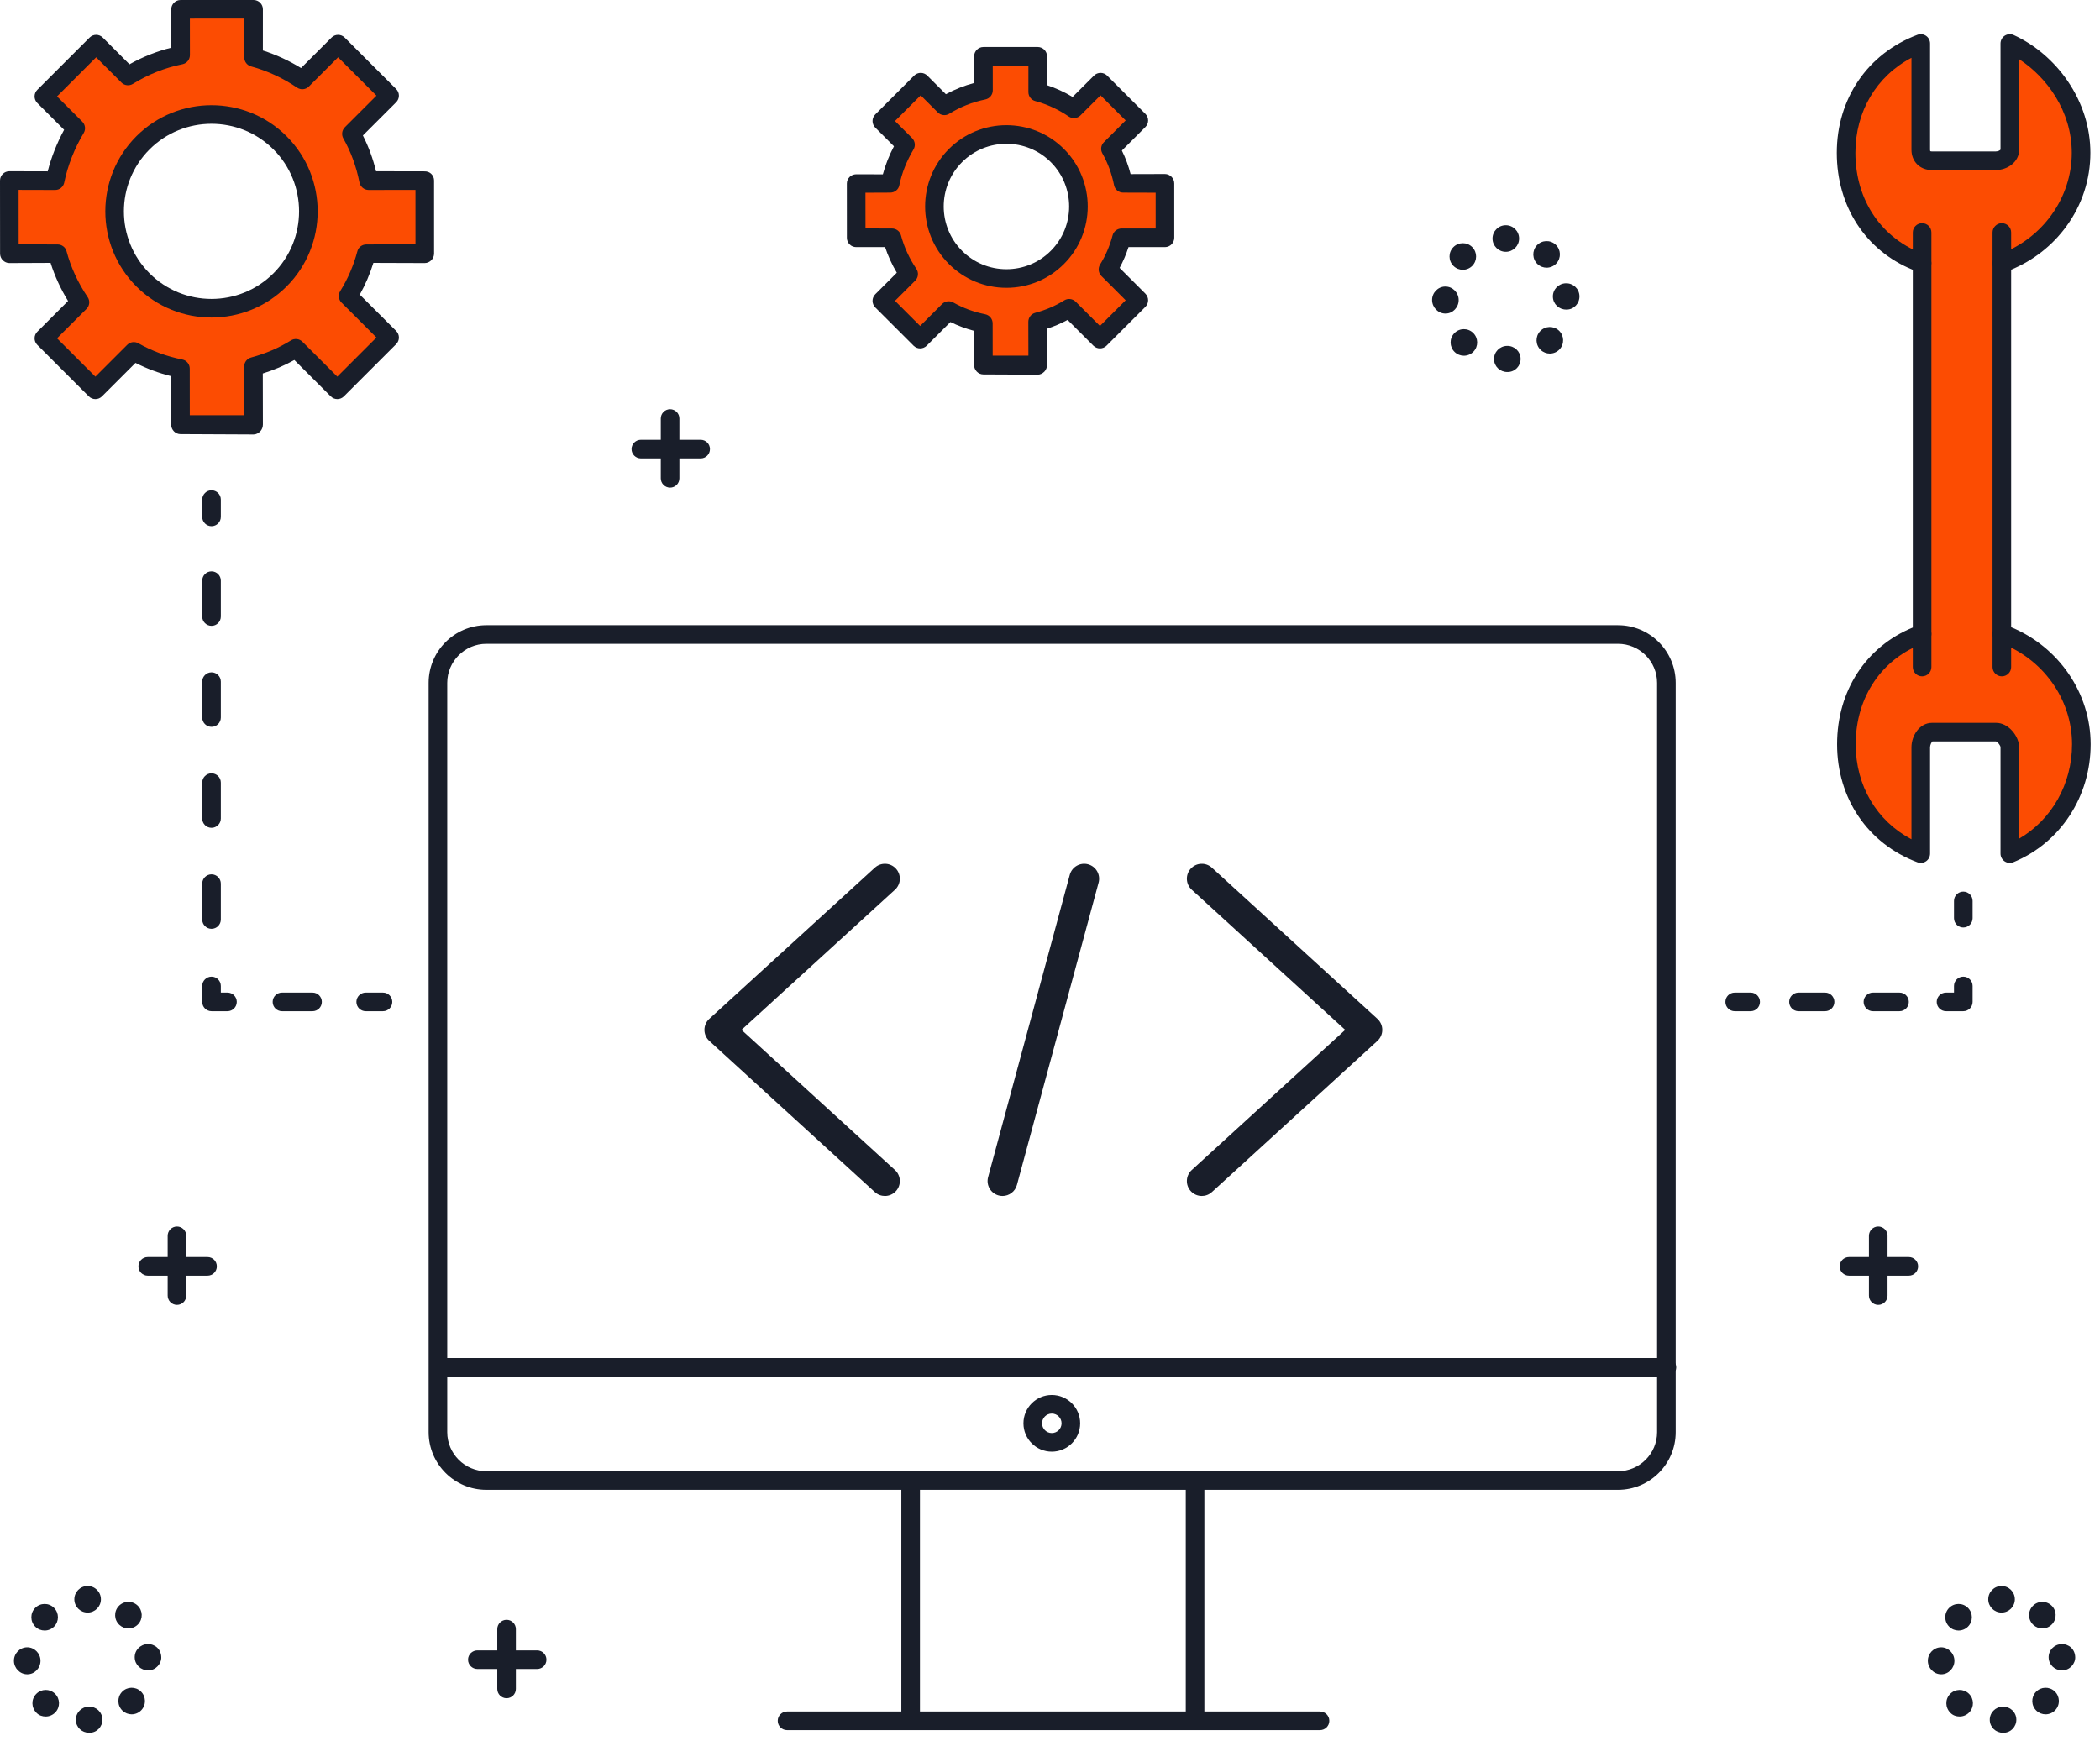 <?xml version="1.0" encoding="UTF-8"?>
<svg width="158px" height="131px" viewBox="0 0 158 131" version="1.1" xmlns="http://www.w3.org/2000/svg" xmlns:xlink="http://www.w3.org/1999/xlink">
    <title>Accessibility</title>
    <g id="Page-1" stroke="none" stroke-width="1" fill="none" fill-rule="evenodd">
        <g id="Grahpics-&amp;-Icons-for-3rd-Tier-Pages" transform="translate(-1076, -7274)">
            <g id="User-Experience-(UX)" transform="translate(235, 7136)">
                <g id="Group-6" transform="translate(61, 134)">
                    <g id="2" transform="translate(780, 1)">
                        <g id="Accessibility" transform="translate(0, 3)">
                            <g id="Group">
                                <path d="M150.615,47.678 L150.615,19.814 C154.115,18.556 156.576,15.309 156.576,11.501 C156.576,7.775 154.115,4.586 151.215,3.272 L151.215,11.274 C151.215,11.771 150.665,12.095 150.169,12.095 L145.335,12.095 C144.838,12.095 144.515,11.771 144.515,11.274 L144.515,3.272 C141.015,4.586 138.897,7.775 138.897,11.501 C138.897,15.313 141.015,18.564 144.615,19.818 L144.615,47.705 C141.015,48.97 138.919,52.21 138.919,56.007 C138.919,59.733 141.015,62.922 144.515,64.236 L144.515,56.234 C144.515,55.737 144.859,55.095 145.356,55.095 L150.189,55.095 C150.686,55.095 151.215,55.737 151.215,56.234 L151.215,64.236 C154.415,62.922 156.596,59.733 156.596,56.007 C156.596,52.184 154.115,48.925 150.615,47.678" id="Fill-16" fill="#FC4C02"></path>
                                <line x1="144.615" y1="19.795" x2="144.615" y2="17.495" id="Fill-17" fill="#68B75C"></line>
                                <line x1="150.615" y1="19.795" x2="150.615" y2="17.495" id="Fill-18" fill="#68B75C"></line>
                                <line x1="144.615" y1="50.195" x2="144.615" y2="47.695" id="Fill-19" fill="#68B75C"></line>
                                <line x1="150.615" y1="50.195" x2="150.615" y2="47.695" id="Fill-20" fill="#68B75C"></line>
                                <path d="M79.555,19.37 C77.438,21.487 74.006,21.487 71.889,19.37 C69.772,17.253 69.772,13.821 71.889,11.704 C74.006,9.588 77.438,9.588 79.555,11.704 C81.671,13.821 81.671,17.253 79.555,19.37 Z M87.65,17.892 L87.649,13.807 L84.507,13.809 C84.326,12.904 84.021,12.036 83.548,11.199 L85.683,9.064 L82.803,6.184 L80.8,8.186 C79.969,7.62 79.033,7.186 78.075,6.929 L78.077,4.236 L73.992,4.237 L73.995,6.798 C72.968,7.005 71.969,7.396 71.053,7.965 L69.272,6.184 L66.348,9.108 L68.129,10.889 C67.605,11.761 67.184,12.793 66.977,13.822 L64.415,13.815 L64.418,17.897 L67.113,17.893 C67.368,18.852 67.801,19.789 68.366,20.621 L66.348,22.638 L69.229,25.519 L71.378,23.37 C72.214,23.843 73.085,24.154 73.985,24.333 L73.989,27.461 L78.076,27.462 L78.07,24.215 C78.898,23.994 79.685,23.667 80.438,23.198 L82.759,25.519 L85.683,22.595 L83.362,20.274 C83.831,19.52 84.164,18.723 84.384,17.89 L87.65,17.892 L87.65,17.892 Z" id="Fill-29" fill="#FC4C02"></path>
                                <path d="M21.069,21.061 C18.221,23.909 13.604,23.909 10.756,21.061 C7.908,18.213 7.908,13.596 10.756,10.748 C13.604,7.9 18.221,7.9 21.069,10.748 C23.917,13.596 23.917,18.213 21.069,21.061 Z M31.96,19.072 L31.959,13.577 L27.731,13.579 C27.488,12.362 27.077,11.194 26.442,10.069 L29.314,7.196 L25.439,3.321 L22.744,6.015 C21.627,5.253 20.368,4.67 19.079,4.323 L19.08,0.7 L13.585,0.701 L13.589,4.147 C12.208,4.425 10.863,4.952 9.631,5.716 L7.236,3.321 L3.301,7.255 L5.697,9.651 C4.992,10.825 4.426,12.212 4.147,13.597 L0.7,13.587 L0.705,19.079 L4.33,19.073 C4.674,20.365 5.255,21.625 6.016,22.744 L3.301,25.458 L7.177,29.333 L10.068,26.443 C11.193,27.079 12.364,27.497 13.576,27.739 L13.581,31.946 L19.08,31.948 L19.072,27.579 C20.185,27.281 21.245,26.842 22.258,26.211 L25.38,29.333 L29.314,25.399 L26.192,22.277 C26.822,21.263 27.27,20.191 27.567,19.07 L31.96,19.072 L31.96,19.072 Z" id="Fill-30" fill="#FC4C02"></path>
                                <path d="M125.415,103.595 L33.015,103.595 C32.629,103.595 32.315,103.282 32.315,102.895 C32.315,102.508 32.629,102.195 33.015,102.195 L125.415,102.195 C125.802,102.195 126.115,102.508 126.115,102.895 C126.115,103.282 125.802,103.595 125.415,103.595" id="Fill-135" fill="#191E2A"></path>
                                <path d="M68.515,129.795 C68.129,129.795 67.815,129.482 67.815,129.095 L67.815,111.695 C67.815,111.308 68.129,110.995 68.515,110.995 C68.902,110.995 69.215,111.308 69.215,111.695 L69.215,129.095 C69.215,129.482 68.902,129.795 68.515,129.795" id="Fill-136" fill="#191E2A"></path>
                                <path d="M89.915,129.795 C89.529,129.795 89.215,129.482 89.215,129.095 L89.215,111.695 C89.215,111.308 89.529,110.995 89.915,110.995 C90.302,110.995 90.615,111.308 90.615,111.695 L90.615,129.095 C90.615,129.482 90.302,129.795 89.915,129.795" id="Fill-137" fill="#191E2A"></path>
                                <path d="M99.315,130.195 L59.215,130.195 C58.829,130.195 58.515,129.882 58.515,129.495 C58.515,129.108 58.829,128.795 59.215,128.795 L99.315,128.795 C99.702,128.795 100.015,129.108 100.015,129.495 C100.015,129.882 99.702,130.195 99.315,130.195" id="Fill-138" fill="#191E2A"></path>
                                <path d="M79.136,106.374 C78.731,106.374 78.402,106.703 78.402,107.108 C78.402,107.513 78.731,107.842 79.136,107.842 C79.54,107.842 79.87,107.513 79.87,107.108 C79.87,106.703 79.54,106.374 79.136,106.374 Z M79.136,109.242 C77.959,109.242 77.002,108.285 77.002,107.108 C77.002,105.931 77.959,104.974 79.136,104.974 C80.312,104.974 81.27,105.931 81.27,107.108 C81.27,108.285 80.312,109.242 79.136,109.242 L79.136,109.242 Z" id="Fill-139" fill="#191E2A"></path>
                                <path d="M36.591,48.448 C34.969,48.448 33.65,49.767 33.65,51.388 L33.65,107.773 C33.65,109.394 34.969,110.713 36.591,110.713 L121.736,110.713 C123.357,110.713 124.676,109.394 124.676,107.773 L124.676,51.388 C124.676,49.767 123.357,48.448 121.736,48.448 L36.591,48.448 Z M121.736,112.113 L36.591,112.113 C34.197,112.113 32.25,110.166 32.25,107.773 L32.25,51.388 C32.25,48.995 34.197,47.048 36.591,47.048 L121.736,47.048 C124.129,47.048 126.076,48.995 126.076,51.388 L126.076,107.773 C126.076,110.166 124.129,112.113 121.736,112.113 L121.736,112.113 Z" id="Fill-140" fill="#191E2A"></path>
                                <path d="M13.315,98.195 C12.929,98.195 12.615,97.882 12.615,97.495 L12.615,92.995 C12.615,92.608 12.929,92.295 13.315,92.295 C13.702,92.295 14.015,92.608 14.015,92.995 L14.015,97.495 C14.015,97.882 13.702,98.195 13.315,98.195" id="Fill-141" fill="#191E2A"></path>
                                <path d="M15.615,95.995 L11.115,95.995 C10.729,95.995 10.415,95.682 10.415,95.295 C10.415,94.908 10.729,94.595 11.115,94.595 L15.615,94.595 C16.002,94.595 16.315,94.908 16.315,95.295 C16.315,95.682 16.002,95.995 15.615,95.995" id="Fill-142" fill="#191E2A"></path>
                                <path d="M50.415,36.695 C50.029,36.695 49.715,36.382 49.715,35.995 L49.715,31.495 C49.715,31.108 50.029,30.795 50.415,30.795 C50.802,30.795 51.115,31.108 51.115,31.495 L51.115,35.995 C51.115,36.382 50.802,36.695 50.415,36.695" id="Fill-143" fill="#191E2A"></path>
                                <path d="M52.715,34.495 L48.215,34.495 C47.829,34.495 47.515,34.182 47.515,33.795 C47.515,33.408 47.829,33.095 48.215,33.095 L52.715,33.095 C53.102,33.095 53.415,33.408 53.415,33.795 C53.415,34.182 53.102,34.495 52.715,34.495" id="Fill-144" fill="#191E2A"></path>
                                <path d="M141.315,98.195 C140.929,98.195 140.615,97.882 140.615,97.495 L140.615,92.995 C140.615,92.608 140.929,92.295 141.315,92.295 C141.702,92.295 142.015,92.608 142.015,92.995 L142.015,97.495 C142.015,97.882 141.702,98.195 141.315,98.195" id="Fill-145" fill="#191E2A"></path>
                                <path d="M143.615,95.995 L139.115,95.995 C138.729,95.995 138.415,95.682 138.415,95.295 C138.415,94.908 138.729,94.595 139.115,94.595 L143.615,94.595 C144.002,94.595 144.315,94.908 144.315,95.295 C144.315,95.682 144.002,95.995 143.615,95.995" id="Fill-146" fill="#191E2A"></path>
                                <path d="M38.115,127.795 C37.729,127.795 37.415,127.482 37.415,127.095 L37.415,122.595 C37.415,122.208 37.729,121.895 38.115,121.895 C38.502,121.895 38.815,122.208 38.815,122.595 L38.815,127.095 C38.815,127.482 38.502,127.795 38.115,127.795" id="Fill-147" fill="#191E2A"></path>
                                <path d="M40.415,125.595 L35.915,125.595 C35.529,125.595 35.215,125.282 35.215,124.895 C35.215,124.508 35.529,124.195 35.915,124.195 L40.415,124.195 C40.802,124.195 41.115,124.508 41.115,124.895 C41.115,125.282 40.802,125.595 40.415,125.595" id="Fill-148" fill="#191E2A"></path>
                                <path d="M5.593,120.349 C5.593,119.797 6.04,119.349 6.593,119.349 C7.145,119.349 7.593,119.797 7.593,120.349 C7.593,120.902 7.145,121.349 6.593,121.349 C6.04,121.349 5.593,120.902 5.593,120.349 Z M8.987,122.28 C8.58,121.907 8.552,121.275 8.926,120.867 C9.299,120.46 9.931,120.433 10.339,120.806 C10.746,121.179 10.773,121.811 10.4,122.219 C10.203,122.434 9.933,122.543 9.663,122.543 C9.421,122.543 9.179,122.456 8.987,122.28 Z M2.656,122.412 C2.263,122.024 2.259,121.391 2.647,120.998 C3.035,120.605 3.668,120.601 4.061,120.989 C4.454,121.378 4.458,122.011 4.07,122.404 C3.874,122.602 3.616,122.701 3.358,122.701 C3.104,122.701 2.851,122.605 2.656,122.412 Z M10.136,124.746 C10.115,124.194 10.546,123.742 11.098,123.722 C11.65,123.701 12.114,124.095 12.134,124.695 L12.135,124.695 C12.155,125.195 11.724,125.695 11.172,125.695 C11.159,125.695 11.147,125.695 11.134,125.695 C10.599,125.695 10.156,125.285 10.136,124.746 Z M1.048,124.986 C1.041,124.434 1.483,123.97 2.035,123.963 C2.587,123.956 3.04,124.414 3.047,124.967 C3.054,125.519 2.612,125.995 2.06,125.995 C2.055,125.995 2.051,125.995 2.047,125.995 C1.501,125.995 1.054,125.534 1.048,124.986 Z M9.221,128.736 C8.819,128.358 8.799,127.725 9.177,127.322 C9.555,126.92 10.188,126.9 10.591,127.278 C10.993,127.656 11.013,128.289 10.635,128.692 C10.438,128.901 10.172,129.007 9.906,129.007 C9.66,129.007 9.414,128.917 9.221,128.736 Z M2.746,128.895 L2.745,128.895 C2.348,128.495 2.336,127.876 2.719,127.478 C3.102,127.08 3.735,127.067 4.133,127.451 C4.531,127.833 4.543,128.466 4.16,128.864 C3.963,129.067 3.701,129.172 3.439,129.172 C3.189,129.172 2.939,129.095 2.746,128.895 Z M5.707,129.442 C5.693,128.89 6.13,128.442 6.682,128.428 C7.234,128.415 7.692,128.834 7.706,129.387 C7.72,129.939 7.283,130.395 6.731,130.395 C6.723,130.395 6.714,130.395 6.706,130.395 C6.165,130.395 5.72,129.986 5.707,129.442 L5.707,129.442 Z" id="Fill-149" fill="#191E2A"></path>
                                <path d="M112.293,17.949 C112.293,17.397 112.74,16.949 113.293,16.949 C113.845,16.949 114.293,17.397 114.293,17.949 C114.293,18.502 113.845,18.949 113.293,18.949 C112.74,18.949 112.293,18.502 112.293,17.949 Z M115.687,19.88 L115.687,19.88 C115.28,19.507 115.253,18.875 115.626,18.467 C115.999,18.06 116.631,18.033 117.039,18.406 C117.446,18.779 117.473,19.411 117.1,19.819 C116.903,20.034 116.633,20.143 116.363,20.143 C116.121,20.143 115.879,20.056 115.687,19.88 Z M109.356,20.012 C108.963,19.624 108.959,18.991 109.347,18.598 C109.735,18.205 110.368,18.201 110.761,18.589 C111.154,18.977 111.158,19.611 110.77,20.004 C110.574,20.202 110.316,20.301 110.058,20.301 C109.804,20.301 109.551,20.205 109.356,20.012 Z M116.836,22.346 C116.815,21.794 117.246,21.338 117.798,21.318 C118.35,21.297 118.814,21.717 118.834,22.269 C118.855,22.821 118.424,23.295 117.872,23.295 C117.859,23.295 117.847,23.295 117.834,23.295 C117.299,23.295 116.856,22.886 116.836,22.346 Z M107.747,22.585 C107.741,22.034 108.183,21.57 108.735,21.563 C109.287,21.556 109.741,22.014 109.747,22.567 C109.754,23.119 109.312,23.595 108.76,23.595 C108.755,23.595 108.751,23.595 108.747,23.595 C108.201,23.595 107.754,23.134 107.747,22.585 Z M115.921,26.336 C115.519,25.958 115.499,25.325 115.877,24.922 C116.255,24.52 116.888,24.5 117.291,24.878 C117.693,25.257 117.713,25.889 117.335,26.292 C117.138,26.501 116.872,26.607 116.606,26.607 C116.36,26.607 116.114,26.517 115.921,26.336 Z M109.445,26.489 C109.048,26.106 109.036,25.473 109.419,25.075 C109.802,24.677 110.435,24.666 110.833,25.049 C111.231,25.432 111.243,26.065 110.859,26.463 C110.663,26.667 110.401,26.769 110.139,26.769 C109.89,26.769 109.64,26.676 109.445,26.489 Z M112.407,27.042 C112.393,26.49 112.83,26.042 113.382,26.029 C113.934,26.015 114.393,26.436 114.406,26.988 C114.42,27.54 113.983,27.995 113.431,27.995 C113.423,27.995 113.414,27.995 113.406,27.995 C112.865,27.995 112.42,27.586 112.407,27.042 L112.407,27.042 Z" id="Fill-150" fill="#191E2A"></path>
                                <path d="M149.593,120.349 C149.593,119.797 150.04,119.349 150.593,119.349 C151.145,119.349 151.593,119.797 151.593,120.349 C151.593,120.902 151.145,121.349 150.593,121.349 C150.04,121.349 149.593,120.902 149.593,120.349 Z M152.987,122.28 C152.58,121.907 152.552,121.275 152.926,120.867 C153.299,120.46 153.931,120.433 154.339,120.806 C154.746,121.179 154.773,121.811 154.4,122.219 C154.203,122.434 153.933,122.543 153.663,122.543 C153.421,122.543 153.179,122.456 152.987,122.28 Z M146.656,122.412 C146.263,122.024 146.259,121.391 146.647,120.998 C147.035,120.605 147.668,120.601 148.061,120.989 C148.454,121.378 148.458,122.011 148.07,122.404 C147.874,122.602 147.616,122.701 147.358,122.701 C147.104,122.701 146.851,122.605 146.656,122.412 Z M154.136,124.746 C154.115,124.194 154.546,123.742 155.098,123.722 C155.65,123.701 156.114,124.095 156.134,124.695 L156.135,124.695 C156.155,125.195 155.724,125.695 155.172,125.695 C155.159,125.695 155.147,125.695 155.134,125.695 C154.599,125.695 154.156,125.285 154.136,124.746 Z M145.048,124.986 C145.041,124.434 145.483,123.97 146.035,123.963 C146.587,123.956 147.041,124.414 147.047,124.967 C147.054,125.519 146.612,125.995 146.06,125.995 C146.055,125.995 146.051,125.995 146.047,125.995 C145.501,125.995 145.054,125.534 145.048,124.986 Z M153.221,128.736 C152.819,128.358 152.799,127.725 153.177,127.322 C153.555,126.92 154.188,126.9 154.591,127.278 C154.993,127.656 155.013,128.289 154.635,128.692 C154.438,128.901 154.172,129.007 153.906,129.007 C153.66,129.007 153.414,128.917 153.221,128.736 Z M146.746,128.895 L146.745,128.895 C146.348,128.495 146.336,127.876 146.719,127.478 C147.102,127.08 147.735,127.067 148.133,127.451 C148.531,127.833 148.543,128.466 148.16,128.864 C147.963,129.067 147.701,129.172 147.439,129.172 C147.189,129.172 146.94,129.095 146.746,128.895 Z M149.707,129.442 C149.693,128.89 150.13,128.442 150.682,128.428 C151.234,128.415 151.692,128.834 151.706,129.387 C151.72,129.939 151.283,130.395 150.731,130.395 C150.723,130.395 150.714,130.395 150.706,130.395 C150.165,130.395 149.72,129.986 149.707,129.442 L149.707,129.442 Z" id="Fill-151" fill="#191E2A"></path>
                                <path d="M143.815,4.35 C141.188,5.728 139.597,8.384 139.597,11.501 C139.597,15.095 141.608,18.029 144.846,19.157 C145.127,19.255 145.315,19.521 145.315,19.818 L145.315,47.705 C145.315,48.002 145.128,48.266 144.847,48.365 C141.622,49.499 139.619,52.427 139.619,56.007 C139.619,59.127 141.202,61.782 143.815,63.157 L143.815,56.234 C143.815,55.346 144.434,54.395 145.356,54.395 L150.189,54.395 C151.119,54.395 151.915,55.406 151.915,56.234 L151.915,63.112 C154.364,61.685 155.896,59.002 155.896,56.007 C155.896,52.595 153.679,49.513 150.38,48.338 C150.101,48.239 149.915,47.974 149.915,47.678 L149.915,19.814 C149.915,19.519 150.101,19.255 150.379,19.155 C153.666,17.974 155.876,14.898 155.876,11.501 C155.876,8.333 153.968,5.788 151.915,4.454 L151.915,11.274 C151.915,12.213 151.009,12.795 150.169,12.795 L145.335,12.795 C144.454,12.795 143.815,12.155 143.815,11.274 L143.815,4.35 Z M144.515,64.936 C144.432,64.936 144.349,64.921 144.269,64.891 C140.537,63.49 138.219,60.086 138.219,56.007 C138.219,51.99 140.388,48.668 143.915,47.222 L143.915,20.302 C140.374,18.861 138.197,15.533 138.197,11.501 C138.197,7.427 140.523,4.023 144.269,2.616 C144.484,2.536 144.725,2.566 144.914,2.696 C145.103,2.827 145.215,3.042 145.215,3.272 L145.215,11.274 C145.215,11.342 145.23,11.372 145.234,11.376 C145.239,11.38 145.268,11.395 145.335,11.395 L150.169,11.395 C150.33,11.395 150.48,11.311 150.515,11.262 L150.515,3.272 C150.515,3.034 150.636,2.812 150.836,2.683 C151.036,2.555 151.288,2.536 151.504,2.634 C153.086,3.351 154.527,4.577 155.56,6.086 C156.682,7.724 157.276,9.597 157.276,11.501 C157.276,13.497 156.652,15.408 155.474,17.026 C154.417,18.477 152.987,19.599 151.315,20.294 L151.315,47.198 C154.912,48.688 157.296,52.168 157.296,56.007 C157.296,59.949 155.013,63.433 151.481,64.884 C151.265,64.972 151.019,64.947 150.825,64.818 C150.632,64.688 150.515,64.469 150.515,64.236 L150.515,56.234 C150.515,56.103 150.304,55.829 150.179,55.795 L145.39,55.795 C145.323,55.851 145.215,56.051 145.215,56.234 L145.215,64.236 C145.215,64.466 145.103,64.681 144.914,64.812 C144.795,64.894 144.656,64.936 144.515,64.936 L144.515,64.936 Z" id="Fill-155" fill="#191E2A"></path>
                                <path d="M144.615,20.495 C144.229,20.495 143.915,20.182 143.915,19.795 L143.915,17.495 C143.915,17.108 144.229,16.795 144.615,16.795 C145.002,16.795 145.315,17.108 145.315,17.495 L145.315,19.795 C145.315,20.182 145.002,20.495 144.615,20.495" id="Fill-156" fill="#191E2A"></path>
                                <path d="M150.615,20.495 C150.229,20.495 149.915,20.182 149.915,19.795 L149.915,17.495 C149.915,17.108 150.229,16.795 150.615,16.795 C151.002,16.795 151.315,17.108 151.315,17.495 L151.315,19.795 C151.315,20.182 151.002,20.495 150.615,20.495" id="Fill-157" fill="#191E2A"></path>
                                <path d="M144.615,50.895 C144.229,50.895 143.915,50.582 143.915,50.195 L143.915,47.695 C143.915,47.308 144.229,46.995 144.615,46.995 C145.002,46.995 145.315,47.308 145.315,47.695 L145.315,50.195 C145.315,50.582 145.002,50.895 144.615,50.895" id="Fill-158" fill="#191E2A"></path>
                                <path d="M150.615,50.895 C150.229,50.895 149.915,50.582 149.915,50.195 L149.915,47.695 C149.915,47.308 150.229,46.995 150.615,46.995 C151.002,46.995 151.315,47.308 151.315,47.695 L151.315,50.195 C151.315,50.582 151.002,50.895 150.615,50.895" id="Fill-159" fill="#191E2A"></path>
                                <path d="M11.251,11.243 C8.68,13.813 8.68,17.996 11.251,20.566 C12.536,21.851 14.224,22.494 15.912,22.494 C17.601,22.494 19.288,21.852 20.574,20.566 C23.144,17.996 23.144,13.813 20.574,11.243 C18.003,8.673 13.821,8.673 11.251,11.243 Z M15.912,23.893 C13.866,23.893 11.819,23.114 10.261,21.556 C7.145,18.44 7.145,13.369 10.261,10.253 C13.377,7.137 18.448,7.137 21.564,10.253 C24.68,13.369 24.68,18.44 21.564,21.556 C20.006,23.114 17.959,23.893 15.912,23.893 L15.912,23.893 Z" id="Fill-160" fill="#191E2A"></path>
                                <path d="M14.28,31.246 L18.379,31.248 L18.372,27.58 C18.372,27.263 18.585,26.985 18.891,26.903 C19.99,26.609 20.97,26.188 21.888,25.617 C22.164,25.445 22.522,25.486 22.753,25.716 L25.38,28.343 L28.324,25.399 L25.697,22.772 C25.467,22.542 25.426,22.184 25.597,21.907 C26.168,20.989 26.603,19.987 26.89,18.904 C26.971,18.596 27.249,18.395 27.567,18.395 C27.567,18.395 27.567,18.395 27.567,18.395 L31.26,18.384 L31.259,14.291 L27.732,14.295 C27.732,14.295 27.731,14.295 27.731,14.295 C27.398,14.295 27.11,14.051 27.045,13.724 C26.805,12.521 26.408,11.437 25.832,10.416 C25.678,10.143 25.725,9.798 25.947,9.575 L28.324,7.197 L25.439,4.311 L23.239,6.51 C23.002,6.748 22.628,6.783 22.35,6.593 C21.294,5.874 20.1,5.323 18.897,4.999 C18.591,4.917 18.378,4.64 18.379,4.323 L18.38,1.4 L14.286,1.401 L14.289,4.146 C14.29,4.479 14.055,4.767 13.728,4.833 C12.405,5.1 11.151,5.597 10.001,6.311 C9.724,6.483 9.366,6.441 9.136,6.211 L7.236,4.311 L4.291,7.255 L6.192,9.156 C6.42,9.383 6.463,9.736 6.297,10.012 C5.604,11.165 5.084,12.487 4.834,13.734 C4.768,14.062 4.482,14.3 4.145,14.296 L1.401,14.289 L1.404,18.389 L4.329,18.395 C4.329,18.395 4.329,18.395 4.33,18.395 C4.647,18.395 4.924,18.597 5.006,18.904 C5.327,20.108 5.876,21.299 6.595,22.356 C6.783,22.634 6.748,23.004 6.51,23.241 L4.291,25.459 L7.177,28.344 L9.573,25.948 C9.795,25.726 10.138,25.679 10.412,25.833 C11.443,26.416 12.523,26.815 13.713,27.052 C14.04,27.117 14.276,27.404 14.276,27.738 L14.28,31.246 Z M19.08,32.695 C19.08,32.695 19.08,32.695 19.08,32.695 L13.581,32.669 C13.194,32.669 12.881,32.345 12.881,31.959 L12.877,28.306 C11.94,28.075 11.042,27.739 10.195,27.308 L7.672,29.83 C7.398,30.103 6.955,30.102 6.682,29.829 L2.806,25.953 C2.533,25.68 2.533,25.236 2.806,24.963 L5.121,22.649 C4.566,21.746 4.118,20.776 3.805,19.782 L0.706,19.795 C0.705,19.795 0.705,19.795 0.705,19.795 C0.519,19.795 0.342,19.714 0.21,19.583 C0.079,19.451 0.005,19.27 0.005,19.084 L3.55271368e-15,13.59 C3.55271368e-15,13.404 0.074,13.224 0.206,13.093 C0.337,12.961 0.515,12.888 0.702,12.888 L3.589,12.895 C3.857,11.839 4.284,10.759 4.824,9.768 L2.806,7.75 C2.533,7.476 2.533,7.033 2.806,6.76 L6.741,2.826 C7.014,2.552 7.457,2.552 7.731,2.826 L9.743,4.838 C10.734,4.28 11.788,3.861 12.888,3.587 L12.885,0.702 C12.884,0.516 12.958,0.338 13.089,0.206 C13.221,0.075 13.399,0.001 13.584,0.001 L19.08,0 C19.266,0 19.444,0.074 19.575,0.205 C19.707,0.337 19.78,0.515 19.78,0.7 L19.779,3.799 C20.772,4.114 21.748,4.564 22.65,5.12 L24.944,2.826 C25.075,2.694 25.253,2.621 25.439,2.621 C25.624,2.621 25.802,2.694 25.934,2.826 L29.809,6.701 C29.94,6.832 30.014,7.01 30.014,7.196 C30.014,7.382 29.94,7.56 29.809,7.691 L27.304,10.196 C27.735,11.043 28.061,11.937 28.293,12.888 L31.959,12.895 C31.959,12.895 31.959,12.895 31.959,12.895 C32.145,12.895 32.323,12.96 32.454,13.091 C32.585,13.222 32.659,13.396 32.659,13.581 L32.66,19.075 C32.66,19.26 32.587,19.449 32.455,19.58 C32.324,19.711 32.146,19.795 31.96,19.795 C31.96,19.795 31.96,19.795 31.96,19.795 L28.094,19.782 C27.833,20.623 27.49,21.419 27.07,22.171 L29.809,24.907 C29.94,25.038 30.014,25.215 30.014,25.401 C30.014,25.586 29.94,25.764 29.809,25.895 L25.875,29.829 C25.602,30.102 25.158,30.102 24.885,29.829 L22.147,27.09 C21.401,27.508 20.617,27.843 19.773,28.105 L19.78,31.947 C19.78,32.133 19.707,32.335 19.575,32.466 C19.444,32.598 19.266,32.695 19.08,32.695 L19.08,32.695 Z" id="Fill-161" fill="#191E2A"></path>
                                <path d="M72.384,12.2 C70.543,14.04 70.543,17.035 72.384,18.875 C73.275,19.767 74.461,20.258 75.722,20.258 C76.983,20.258 78.168,19.767 79.06,18.875 C80.9,17.035 80.9,14.04 79.06,12.2 C77.219,10.359 74.224,10.359 72.384,12.2 Z M75.722,21.658 C74.087,21.658 72.55,21.021 71.394,19.865 C69.008,17.479 69.008,13.596 71.394,11.21 C73.78,8.823 77.663,8.823 80.049,11.21 C82.436,13.596 82.436,17.479 80.049,19.865 C78.893,21.021 77.357,21.658 75.722,21.658 L75.722,21.658 Z" id="Fill-162" fill="#191E2A"></path>
                                <path d="M74.688,26.761 L77.375,26.762 L77.37,24.216 C77.37,23.899 77.583,23.621 77.89,23.539 C78.689,23.325 79.402,23.019 80.068,22.604 C80.344,22.432 80.703,22.473 80.933,22.703 L82.759,24.529 L84.693,22.595 L82.868,20.769 C82.637,20.539 82.596,20.18 82.768,19.904 C83.183,19.237 83.499,18.501 83.708,17.714 C83.789,17.407 84.067,17.195 84.384,17.195 L84.385,17.195 L86.95,17.194 L86.949,14.502 L84.507,14.495 C84.173,14.495 83.886,14.266 83.82,13.939 C83.646,13.064 83.357,12.281 82.939,11.54 C82.784,11.266 82.831,10.925 83.053,10.703 L84.693,9.063 L82.803,7.173 L81.295,8.681 C81.057,8.919 80.684,8.954 80.406,8.765 C79.638,8.241 78.769,7.84 77.893,7.605 C77.588,7.523 77.375,7.245 77.375,6.928 L77.376,4.936 L74.693,4.936 L74.695,6.797 C74.695,7.13 74.46,7.418 74.133,7.484 C73.171,7.678 72.259,8.04 71.422,8.559 C71.146,8.731 70.788,8.689 70.558,8.459 L69.272,7.174 L67.338,9.108 L68.624,10.394 C68.851,10.621 68.895,10.974 68.729,11.25 C68.224,12.09 67.846,13.039 67.663,13.946 C67.597,14.273 67.31,14.495 66.977,14.495 C66.976,14.495 66.976,14.495 66.975,14.495 L65.115,14.503 L65.118,17.19 L67.111,17.195 C67.112,17.195 67.112,17.195 67.113,17.195 C67.43,17.195 67.707,17.407 67.789,17.713 C68.022,18.59 68.422,19.459 68.945,20.228 C69.133,20.506 69.098,20.878 68.861,21.116 L67.338,22.638 L69.229,24.529 L70.883,22.875 C71.105,22.653 71.448,22.606 71.722,22.761 C72.472,23.185 73.257,23.474 74.122,23.647 C74.449,23.712 74.685,23.999 74.685,24.333 L74.688,26.761 Z M78.076,28.195 L78.076,28.195 L73.989,28.177 C73.602,28.177 73.289,27.856 73.289,27.47 L73.286,24.895 C72.668,24.733 72.073,24.51 71.508,24.232 L69.724,26.015 C69.45,26.288 69.007,26.288 68.734,26.014 L65.853,23.133 C65.58,22.86 65.58,22.417 65.853,22.143 L67.474,20.523 C67.111,19.912 66.812,19.258 66.592,18.593 L64.419,18.595 L64.418,18.595 C64.233,18.595 64.055,18.523 63.924,18.392 C63.792,18.26 63.718,18.083 63.718,17.897 L63.715,13.815 C63.714,13.629 63.788,13.451 63.92,13.319 C64.052,13.188 64.232,13.116 64.417,13.115 L66.424,13.12 C66.616,12.406 66.903,11.682 67.259,11.008 L65.853,9.603 C65.722,9.472 65.648,9.294 65.648,9.108 C65.648,8.922 65.722,8.744 65.853,8.613 L68.777,5.689 C68.909,5.557 69.087,5.484 69.272,5.484 C69.458,5.484 69.636,5.557 69.767,5.689 L71.167,7.089 C71.842,6.722 72.554,6.439 73.294,6.243 L73.292,4.237 C73.291,4.052 73.365,3.873 73.496,3.742 C73.628,3.61 73.806,3.537 73.991,3.537 L78.076,3.536 C78.262,3.536 78.44,3.61 78.572,3.741 C78.703,3.872 78.777,4.05 78.777,4.236 L78.776,6.409 C79.44,6.63 80.092,6.93 80.702,7.294 L82.308,5.689 C82.439,5.557 82.617,5.484 82.803,5.484 C82.988,5.484 83.166,5.557 83.298,5.689 L86.178,8.569 C86.452,8.843 86.452,9.286 86.178,9.559 L84.408,11.33 C84.686,11.895 84.903,12.477 85.064,13.102 L87.649,13.095 C87.835,13.095 88.013,13.175 88.144,13.306 C88.276,13.437 88.349,13.618 88.349,13.804 L88.35,17.89 C88.35,18.076 88.276,18.256 88.145,18.388 C88.014,18.519 87.836,18.595 87.65,18.595 L84.908,18.592 C84.73,19.139 84.506,19.663 84.238,20.16 L86.178,22.1 C86.31,22.231 86.383,22.409 86.383,22.595 C86.383,22.78 86.31,22.958 86.178,23.09 L83.254,26.014 C82.981,26.287 82.537,26.287 82.264,26.014 L80.324,24.074 C79.832,24.34 79.318,24.56 78.771,24.737 L78.776,27.461 C78.776,27.647 78.703,27.842 78.571,27.973 C78.44,28.105 78.262,28.195 78.076,28.195 L78.076,28.195 Z" id="Fill-163" fill="#191E2A"></path>
                                <path d="M15.915,39.595 C15.529,39.595 15.215,39.282 15.215,38.895 L15.215,37.595 C15.215,37.208 15.529,36.895 15.915,36.895 C16.302,36.895 16.615,37.208 16.615,37.595 L16.615,38.895 C16.615,39.282 16.302,39.595 15.915,39.595" id="Fill-164" fill="#191E2A"></path>
                                <path d="M15.915,47.095 C15.529,47.095 15.215,46.782 15.215,46.395 L15.215,43.695 C15.215,43.308 15.529,42.995 15.915,42.995 C16.302,42.995 16.615,43.308 16.615,43.695 L16.615,46.395 C16.615,46.782 16.302,47.095 15.915,47.095 Z M15.915,54.695 C15.529,54.695 15.215,54.382 15.215,53.995 L15.215,51.295 C15.215,50.908 15.529,50.595 15.915,50.595 C16.302,50.595 16.615,50.908 16.615,51.295 L16.615,53.995 C16.615,54.382 16.302,54.695 15.915,54.695 Z M15.915,62.295 C15.529,62.295 15.215,61.982 15.215,61.595 L15.215,58.895 C15.215,58.508 15.529,58.195 15.915,58.195 C16.302,58.195 16.615,58.508 16.615,58.895 L16.615,61.595 C16.615,61.982 16.302,62.295 15.915,62.295 Z M15.915,69.895 C15.529,69.895 15.215,69.582 15.215,69.195 L15.215,66.495 C15.215,66.108 15.529,65.795 15.915,65.795 C16.302,65.795 16.615,66.108 16.615,66.495 L16.615,69.195 C16.615,69.582 16.302,69.895 15.915,69.895 L15.915,69.895 Z" id="Fill-165" fill="#191E2A"></path>
                                <path d="M17.115,76.095 L15.915,76.095 C15.529,76.095 15.215,75.782 15.215,75.395 L15.215,74.195 C15.215,73.808 15.529,73.495 15.915,73.495 C16.302,73.495 16.615,73.808 16.615,74.195 L16.615,74.695 L17.115,74.695 C17.502,74.695 17.815,75.008 17.815,75.395 C17.815,75.782 17.502,76.095 17.115,76.095" id="Fill-166" fill="#191E2A"></path>
                                <path d="M23.515,76.095 L21.215,76.095 C20.829,76.095 20.515,75.782 20.515,75.395 C20.515,75.008 20.829,74.695 21.215,74.695 L23.515,74.695 C23.902,74.695 24.215,75.008 24.215,75.395 C24.215,75.782 23.902,76.095 23.515,76.095" id="Fill-167" fill="#191E2A"></path>
                                <path d="M28.815,76.095 L27.515,76.095 C27.129,76.095 26.815,75.782 26.815,75.395 C26.815,75.008 27.129,74.695 27.515,74.695 L28.815,74.695 C29.202,74.695 29.515,75.008 29.515,75.395 C29.515,75.782 29.202,76.095 28.815,76.095" id="Fill-168" fill="#191E2A"></path>
                                <path d="M147.715,69.795 C147.329,69.795 147.015,69.482 147.015,69.095 L147.015,67.795 C147.015,67.408 147.329,67.095 147.715,67.095 C148.102,67.095 148.415,67.408 148.415,67.795 L148.415,69.095 C148.415,69.482 148.102,69.795 147.715,69.795" id="Fill-169" fill="#191E2A"></path>
                                <path d="M147.715,76.095 L146.415,76.095 C146.029,76.095 145.715,75.782 145.715,75.395 C145.715,75.008 146.029,74.695 146.415,74.695 L147.015,74.695 L147.015,74.195 C147.015,73.808 147.329,73.495 147.715,73.495 C148.102,73.495 148.415,73.808 148.415,74.195 L148.415,75.395 C148.415,75.782 148.102,76.095 147.715,76.095" id="Fill-170" fill="#191E2A"></path>
                                <path d="M137.315,76.095 L135.315,76.095 C134.929,76.095 134.615,75.782 134.615,75.395 C134.615,75.008 134.929,74.695 135.315,74.695 L137.315,74.695 C137.702,74.695 138.015,75.008 138.015,75.395 C138.015,75.782 137.702,76.095 137.315,76.095 Z M142.915,76.095 L140.915,76.095 C140.529,76.095 140.215,75.782 140.215,75.395 C140.215,75.008 140.529,74.695 140.915,74.695 L142.915,74.695 C143.302,74.695 143.615,75.008 143.615,75.395 C143.615,75.782 143.302,76.095 142.915,76.095 L142.915,76.095 Z" id="Fill-171" fill="#191E2A"></path>
                                <path d="M131.715,76.095 L130.515,76.095 C130.129,76.095 129.815,75.782 129.815,75.395 C129.815,75.008 130.129,74.695 130.515,74.695 L131.715,74.695 C132.102,74.695 132.415,75.008 132.415,75.395 C132.415,75.782 132.102,76.095 131.715,76.095" id="Fill-172" fill="#191E2A"></path>
                            </g>
                            <g id="Group-8" transform="translate(53, 65)" fill="#191E2A">
                                <path d="M13.578,25 C13.308,25 13.037,24.903 12.821,24.706 L0.366,13.33 C0.133,13.117 0,12.816 0,12.5 C0,12.184 0.133,11.883 0.366,11.67 L12.821,0.294 C13.28,-0.124 13.99,-0.092 14.408,0.366 C14.827,0.824 14.794,1.535 14.336,1.953 L2.79,12.5 L14.336,23.047 C14.794,23.465 14.827,24.176 14.408,24.634 C14.186,24.877 13.883,25 13.578,25" id="Fill-581"></path>
                                <path d="M37.422,25 C37.118,25 36.814,24.877 36.592,24.634 C36.174,24.176 36.206,23.465 36.664,23.047 L48.21,12.5 L36.664,1.953 C36.206,1.535 36.174,0.824 36.592,0.366 C37.012,-0.092 37.722,-0.124 38.18,0.294 L50.634,11.67 C50.868,11.883 51,12.184 51,12.5 C51,12.816 50.868,13.117 50.634,13.33 L38.18,24.706 C37.964,24.903 37.693,25 37.422,25" id="Fill-582"></path>
                                <path d="M22.429,25 C22.331,25 22.232,24.987 22.135,24.961 C21.536,24.799 21.181,24.182 21.343,23.583 L27.488,0.831 C27.65,0.232 28.267,-0.123 28.866,0.039 C29.464,0.201 29.819,0.818 29.657,1.417 L23.512,24.169 C23.377,24.67 22.923,25 22.429,25" id="Fill-583"></path>
                            </g>
                        </g>
                    </g>
                </g>
            </g>
        </g>
    </g>
</svg>
